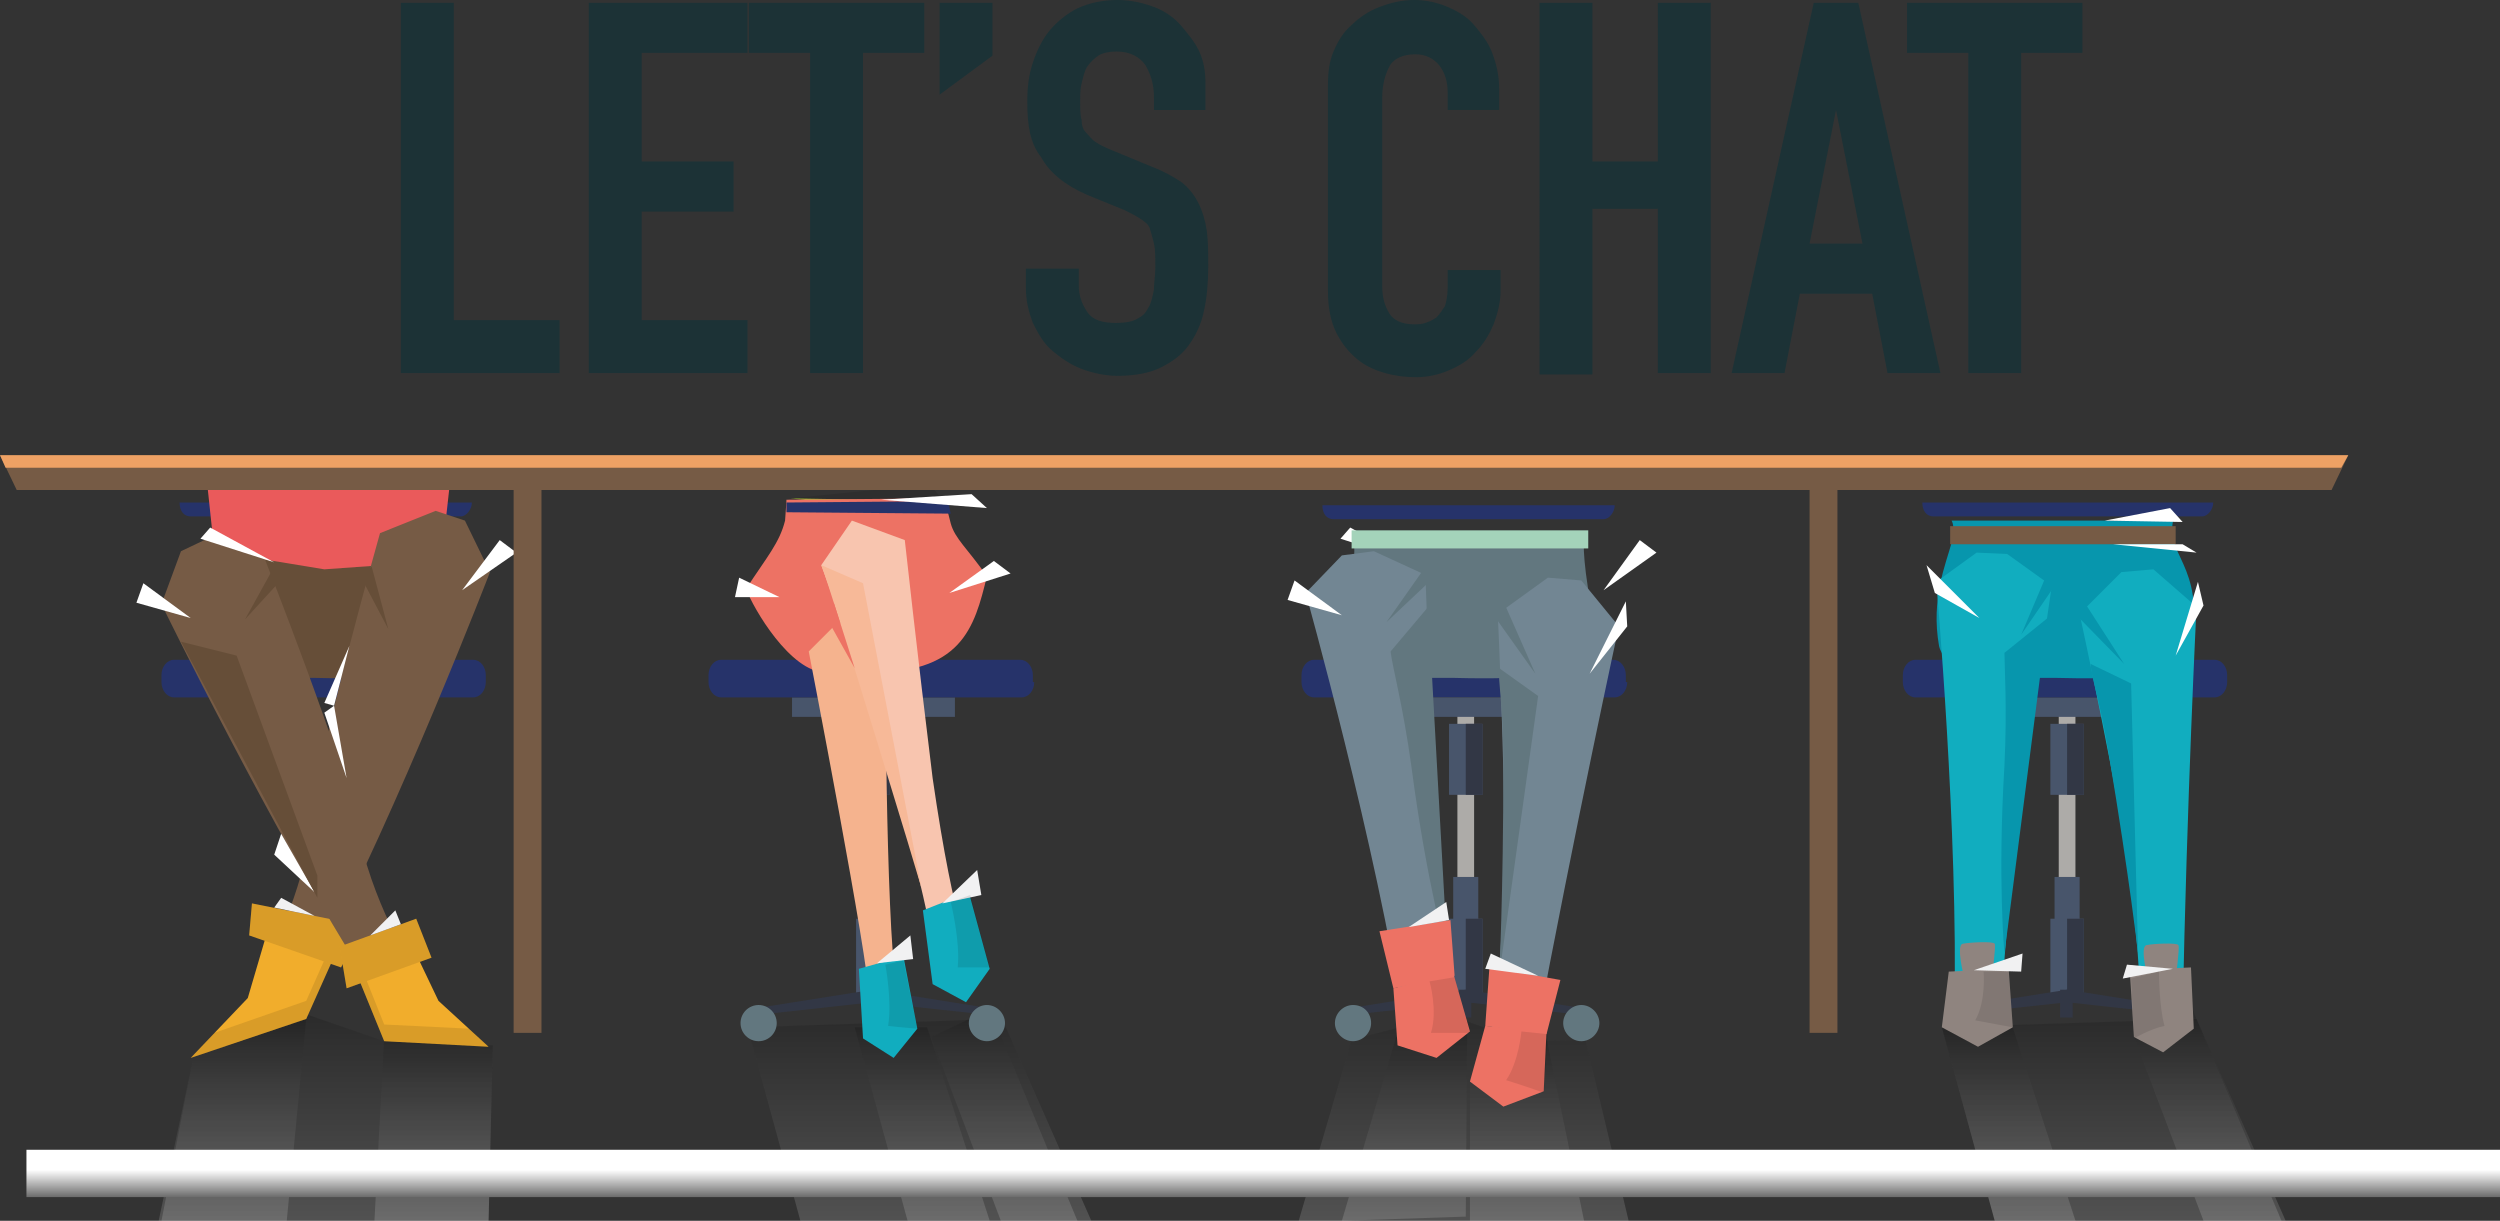 <svg version="1.1" id="Layer_1" xmlns="http://www.w3.org/2000/svg" x="0" y="0" viewBox="0 0 179.6 87.7" xml:space="preserve"><rect x="0" y="0" width="179.6" height="87.7" fill="#333333" stroke="none"/><style>.st26{fill:#fff}.st66{opacity:.1;fill:#000100}.st240{fill:#adaba8}.st241{fill:#48556b}.st242{fill:#323745}.st243{fill:#26336a}.st244{fill:#f1ad2c}.st245{fill:#664e38}.st248{fill:#765b45}.st249{fill:#f1f1f2}.st250{fill:#0796ad}.st251{fill:#11adbf}.st252{fill:#8f847f}.st255{fill:#62777f}.st256{fill:#ed7264}</style><linearGradient id="SVGID_1_" gradientUnits="userSpaceOnUse" x1="105.137" y1="87.659" x2="105.137" y2="72.945"><stop offset="0" stop-color="#fff"/><stop offset="1"/></linearGradient><path opacity=".15" fill="url(#SVGID_1_)" d="M97.1 74.7l-3.8 13H117l-3.1-13-4.4.1-5.5-1.9z"/><linearGradient id="SVGID_2_" gradientUnits="userSpaceOnUse" x1="66.085" y1="87.659" x2="66.085" y2="73.164"><stop offset="0" stop-color="#fff"/><stop offset="1"/></linearGradient><path opacity=".15" fill="url(#SVGID_2_)" d="M53.7 73.8l3.8 13.9h20.9L72 73.2z"/><linearGradient id="SVGID_3_" gradientUnits="userSpaceOnUse" x1="144.3" y1="87.659" x2="144.3" y2="73.796"><stop offset="0" stop-color="#fff"/><stop offset="1"/></linearGradient><path opacity=".15" fill="url(#SVGID_3_)" d="M139.5 73.8l3.8 13.9h5.8l-4.5-13.9z"/><linearGradient id="SVGID_4_" gradientUnits="userSpaceOnUse" x1="23.375" y1="87.659" x2="23.375" y2="72.945"><stop offset="0" stop-color="#fff"/><stop offset="1"/></linearGradient><path opacity=".15" fill="url(#SVGID_4_)" d="M13.9 75.9l-2.5 11.8h23.7l.3-12.6-7.8-.3-5.5-1.9z"/><linearGradient id="SVGID_5_" gradientUnits="userSpaceOnUse" x1="158.591" y1="87.659" x2="158.591" y2="72.507"><stop offset="0" stop-color="#fff"/><stop offset="1"/></linearGradient><path opacity=".15" fill="url(#SVGID_5_)" d="M153.3 74.5l5 13.2h5.6l-6.4-15.2z"/><linearGradient id="SVGID_6_" gradientUnits="userSpaceOnUse" x1="31.141" y1="87.659" x2="31.141" y2="74.487"><stop offset="0" stop-color="#fff"/><stop offset="1"/></linearGradient><path opacity=".15" fill="url(#SVGID_6_)" d="M27.6 74.5l-.7 13.2h8.2l.3-12.6z"/><linearGradient id="SVGID_7_" gradientUnits="userSpaceOnUse" x1="16.816" y1="87.659" x2="16.816" y2="73.163"><stop offset="0" stop-color="#fff"/><stop offset="1"/></linearGradient><path opacity=".15" fill="url(#SVGID_7_)" d="M13.9 75.9l-2.3 11.8h9L22 73.2z"/><linearGradient id="SVGID_8_" gradientUnits="userSpaceOnUse" x1="109.693" y1="87.659" x2="109.693" y2="74.65"><stop offset="0" stop-color="#fff"/><stop offset="1"/></linearGradient><path opacity=".15" fill="url(#SVGID_8_)" d="M105.6 77.7v10h8.2l-2.7-13.1z"/><linearGradient id="SVGID_9_" gradientUnits="userSpaceOnUse" x1="151.844" y1="87.659" x2="151.844" y2="73.164"><stop offset="0" stop-color="#fff"/><stop offset="1"/></linearGradient><path opacity=".15" fill="url(#SVGID_9_)" d="M139.5 73.8l3.8 13.9h20.9l-6.4-14.5z"/><linearGradient id="SVGID_10_" gradientUnits="userSpaceOnUse" x1="66.256" y1="87.659" x2="66.256" y2="73.796"><stop offset="0" stop-color="#fff"/><stop offset="1"/></linearGradient><path opacity=".15" fill="url(#SVGID_10_)" d="M61.4 73.8l3.8 13.9h5.9l-4.5-13.9z"/><linearGradient id="SVGID_11_" gradientUnits="userSpaceOnUse" x1="72.154" y1="87.659" x2="72.154" y2="72.507"><stop offset="0" stop-color="#fff"/><stop offset="1"/></linearGradient><path opacity=".15" fill="url(#SVGID_11_)" d="M66.9 74.5l5 13.2h5.5l-6.3-15.2z"/><linearGradient id="SVGID_12_" gradientUnits="userSpaceOnUse" x1="100.865" y1="87.659" x2="100.865" y2="74.276"><stop offset="0" stop-color="#fff"/><stop offset="1"/></linearGradient><path opacity=".15" fill="url(#SVGID_12_)" d="M100.3 74.5l-3.9 13.2 8.9-.3.1-13.1z"/><path class="st240" d="M147.9 50.8h1.2v21h-1.2z"/><path class="st241" d="M142.6 50.1h11.7v1.4h-11.7zm4.7 1.9h2.4v5.1h-2.4zm0 14h2.4v5.5h-2.4z"/><path class="st241" d="M147.6 63h1.8v3.9h-1.8z"/><path class="st242" d="M148 71.1h.9v2h-.9z"/><path class="st242" d="M156.7 72.9l-8.2-.9-8.2.9v-.5l8.2-1.3 8.2 1.3z"/><path class="st242" d="M148.5 66h1.2v5.5h-1.2zm0-14h1.2v5.1h-1.2z"/><path class="st243" d="M159 36.1c0 .5-.4 1-.8 1h-19.3c-.5 0-.8-.4-.8-1"/><path class="st244" d="M140.6 38.7l15.1-.2"/><path class="st243" d="M34.9 49c0 .6-.4 1.1-.9 1.1H12.5c-.5 0-.9-.5-.9-1.1v-.5c0-.6.4-1.1.9-1.1H34c.5 0 .9.5.9 1.1v.5zm-1-12.9c0 .5-.4 1-.8 1H13.7c-.5 0-.8-.4-.8-1"/><path class="st245" d="M30.6 38.5s1.7 1 1.9 5c.1 3.5 1.6 5.5-9.8 5.2h-3.2c-2.8 0-5.6-1-5.3-2.3 1.8-6.3 1.2-7.9 1.2-7.9h15.2z"/><path d="M30 39.7l-6.8.6m-6.5-.5l6.6.5" fill="#97cdd3"/><path d="M23.3 40.9l-7.8-1.1m7.8 1.1l8.4-.6m-16.3-.7l7.9 1.3 8.4-.6.6-5.4H14.9z" fill="#ea5a5b"/><path class="st248" d="M27.3 38.3l4-1.6 2.1.7 1.8 3.7S28.7 58 22.8 69.2c-1.2 1.5-3.5 1.2-4 .8.9-2.1 3.2-6.3 3.8-12.2.4-4.3 4.7-19.5 4.7-19.5z"/><path class="st244" d="M24.1 68.5L22 73.2 13.7 76l4.1-4.3 1.5-5.1z"/><path class="st66" d="M15.4 74.2L13.7 76l8.3-2.8 2.1-4.7-.5-.2-1.6 3.6z"/><path class="st244" d="M18.1 64.9l8 1.6-1.6 3-6.6-2.3z"/><path class="st66" d="M18.1 64.9l8 1.6-1.6 3-6.6-2.3z"/><path class="st248" d="M19 40.1l-3.9-1.5-2.1 1-1.4 3.8s8 16.4 14.8 27.1c1.3 1.5 3.6 1 4.1.5-1.1-2-3.8-6.1-4.9-11.9-.8-4.3-6.6-19-6.6-19z"/><path class="st244" d="M25.6 69.9l2 4.9 7.5.4-3.6-3.3-2.1-4.4z"/><path class="st66" d="M27.6 73.6l-1.6-4-.4.3 2 4.9 7.5.4-1.4-1.3z"/><path class="st244" d="M24.4 68l5.5-2 1.1 2.8-6.1 2.2z"/><path class="st249" d="M28.8 66.4l-2.2.8 1.8-1.8zm-9.1-1.2l2.9.6-2.4-1.3z"/><path class="st26" d="M35.9 38.8l-2.7 3.6 3.9-2.7zM9.8 43.3l3.9 1.1-3.4-2.5zM24 50.7l1.1-4.3-1.8 4.1zm-9.6-12l5.3 1.7-4.6-2.5zm8.9 12.5l1.6 4.7-.9-5.2zm-3.6 10.2l2.9 2.7-2.4-4.2z"/><path class="st243" d="M160 49c0 .6-.4 1.1-.9 1.1h-21.5c-.5 0-.9-.5-.9-1.1v-.5c0-.6.4-1.1.9-1.1h21.5c.5 0 .9.5.9 1.1v.5z"/><path class="st250" d="M156.1 37.5s-.2.8.2 1.8 1.2 2.2 1.3 4.2c.2 4.7-1.9 5.4-9.8 5.2h-3.2c-2.8 0-5-.9-5.3-2.3-.6-3.4.5-5.9.9-7.4.3-1.2 0-1.6 0-1.6h15.9z"/><path class="st248" d="M140.1 37.8h16.2v1.3h-16.2z"/><path class="st251" d="M149.4 44.1l3-3 2.3-.2 3.1 2.7s-.7 13.9-1 29.3c-.5 1.9-2.5.3-3.1.1 0-2.3.1-3.4-.7-9.9-.6-5.2-3.6-19-3.6-19z"/><path class="st252" d="M157.4 69.5l.2 4.4-2.2 1.7-2.1-1.1-.3-4.8z"/><path class="st251" d="M147.4 42.1l-3.2-2.3-2.2-.1-2.9 2.1s1.6 18.1 1.3 30.9c.5 1.9 2.8.8 3.5.6-.1-2.3.1-5.9.9-11.8 1-8.8 2.6-19.4 2.6-19.4z"/><path class="st252" d="M140 69.8l-.5 4 2.6 1.4 2.5-1.4-.3-4.2z"/><path class="st26" d="M139 42.6l3.2 1.8-3.8-3.8zm19.3.9l-2 3.6 1.6-5.3z"/><path class="st250" d="M148.8 41.8l3.8 5.9-4.3-4.4z"/><path class="st245" d="M26.7 40.7l1.2 4.5-2-3.8zm-5.9.3l-3.2 3.5 2.1-3.8z"/><path class="st26" d="M117.8 38.8l-2.6 3.6 3.8-2.7zm-21.5-.1l5.3 1.7-4.6-2.5z"/><path class="st250" d="M147.7 39.7l-2.5 5.9 2.6-3.8z"/><path class="st26" d="M157.8 39.7l-6-.6h5zm-1-2.2l-5.6-.1 4.7-.9z"/><path class="st252" d="M154.3 70.3s-.6-2.3-.1-2.4c.4-.1 2.2-.2 2.3 0 .1.2-.2 2.3-.2 2.5-.2.1-1.6-.1-2-.1zm-13.2-.1s-.6-2.3-.1-2.4 2.2-.2 2.3 0c.1.2-.2 2.3-.2 2.5-.1.2-1.5-.1-2-.1z"/><path class="st249" d="M145.2 69.8l-3.4-.1 3.5-1.2zm7.3.5l3.6-.7-3.3-.3z"/><path class="st250" d="M150.2 47.7l2.9 1.4.5 19.4s-.6-5.3-2.1-14.3c-.7-4.2-1.3-5.6-1.3-6.5zm-6.2-.8l3.1-2.5-3.1 24.1s-.5-5.3 0-13.5c.2-4.2 0-7.1 0-8.1z"/><path class="st66" d="M142.5 69.8s.2 2.1-.6 3.5c1 .2 2.7.5 2.7.5l-.3-4h-1.8zm12.6 0s0 2.5.4 3.9c-1 .2-2.2.9-2.2.9l-.2-4.3 2-.5z"/><path class="st240" d="M62.1 50.8h1.2v21h-1.2z"/><path class="st241" d="M56.9 50.1h11.7v1.4H56.9zm4.6 1.9h2.4v5.1h-2.4zm0 14h2.4v5.5h-2.4z"/><path class="st241" d="M61.8 63h1.8v3.9h-1.8z"/><path class="st242" d="M62.2 71.1h.9v2h-.9z"/><path class="st242" d="M70.9 72.9l-8.2-.9-8.2.9v-.5l8.2-1.3 8.2 1.3z"/><path class="st242" d="M62.7 66h1.2v5.5h-1.2zm0-14h1.2v5.1h-1.2z"/><path class="st243" d="M74.3 49c0 .6-.4 1.1-.9 1.1H51.8c-.5 0-.9-.5-.9-1.1v-.5c0-.6.4-1.1.9-1.1h21.5c.5 0 .9.5.9 1.1v.5z"/><path fill="#9cbf2e" d="M56.8 35.8l5.3.6 5.7-.4"/><path class="st66" d="M66.8 34.8l1 1.2-11-.2"/><path class="st243" d="M116 36.3c0 .5-.4 1-.8 1H95.8c-.5 0-.8-.4-.8-1"/><path fill="#eb661c" d="M97.5 39.9l7.9 1.2 8.3-.7"/><path class="st245" d="M13 46.1l4 1 5.8 15.8v1.6z"/><circle class="st255" cx="54.5" cy="73.5" r="1.3"/><path class="st255" d="M72.2 73.5c0 .7-.6 1.3-1.3 1.3-.7 0-1.3-.6-1.3-1.3 0-.7.6-1.3 1.3-1.3.7 0 1.3.6 1.3 1.3z"/><path class="st256" d="M67.9 35.8s.1.7.4 1.8c.3 1.1 1.2 1.8 2.6 3.8-.9 3.7-1.8 7.1-8.8 6.9h-2.8c-2.5 0-5.2-4.6-5.7-6 1.5-2.3 2.4-3.3 2.8-4.9.1-1.3.1-1.5.1-1.5l11.4-.1z"/><path class="st243" d="M56.5 36.1l11.6-.1.2.9-11.8-.1z"/><path class="st26" d="M70.9 36.5l-7.6-.6 6.5-.4z"/><path d="M58.1 46.8l2.1-2.1 3.4 1.4s0 19.7.8 24.9c-.6 1.7-1.3.7-2 .5.1-2-4.3-24.7-4.3-24.7z" fill="#f5b38e"/><path d="M65 38.8l-3.8-1.4-2.2 3.2s5.4 14.3 7.8 26c1 1.6 1.7.5 2.3.2-.6-2.1-1.3-5.4-2.1-10.9-1.1-8.9-2-17.1-2-17.1z" fill="#f8c5af"/><path class="st251" d="M61.7 69.6l.3 5 2.2 1.4 1.7-2.1-1-5.2z"/><path class="st249" d="M65.6 68.9l-2.6.3 2.4-2z"/><path class="st66" d="M63.6 69.3s.5 2.6.2 4.4c.8.1 2.1.2 2.1.2l-1-4.9-1.3.3z"/><path class="st251" d="M66.3 65.4l.7 5.3 2.4 1.3 1.7-2.4-1.5-5.5z"/><path class="st249" d="M70.5 64.3l-2.8.6 2.5-2.4z"/><path class="st66" d="M68.3 64.8s.7 2.8.5 4.7h2.3l-1.4-5.2-1.4.5z"/><path d="M59 40.6l3 1.3 4.2 21.9c0-.1-6.4-21.2-7.2-23.2z" fill="#f7b998"/><path class="st256" d="M59.9 43.3l1.5 4.7-2.4-4.3z"/><path class="st26" d="M71.4 40.3l-3.2 2.3 4.4-1.4zm-18.6 2.6H56l-2.9-1.4z"/><path class="st243" d="M116.9 49c0 .6-.4 1.1-.9 1.1H94.4c-.5 0-.9-.5-.9-1.1v-.5c0-.6.4-1.1.9-1.1h21.5c.5 0 .9.5.9 1.1v.5z"/><path class="st255" d="M113.8 38.5s-.2 1.3.5 5c.7 3.5 1.6 5.5-9.8 5.2h-3.2c-2.8 0-5.6-1-5.3-2.3 1.8-6.3 1.2-7.9 1.2-7.9h16.6z"/><path class="st255" d="M108.7 40.7l1.1 4.5-2-3.8zm-6 .3l-3.2 3.5 2.1-3.8z"/><path class="st240" d="M104.7 50.8h1.2v21h-1.2z"/><path class="st241" d="M99.5 50.1h11.7v1.4H99.5zm4.6 1.9h2.4v5.1h-2.4zm0 14h2.4v5.5h-2.4z"/><path class="st241" d="M104.4 63h1.8v3.9h-1.8z"/><path class="st242" d="M104.8 71.1h.9v2h-.9z"/><path class="st242" d="M113.5 72.9l-8.2-.9-8.2.9v-.5l8.2-1.3 8.2 1.3z"/><path class="st242" d="M105.3 66h1.2v5.5h-1.2zm0-14h1.2v5.1h-1.2z"/><path d="M107.6 44.1l3.6-2.6 2.4.2 2.7 3.3s-3.1 14.2-6.1 30.2c-.8 1.9-2.6-.1-3.2-.4.4-2.4.7-3.6 1-10.3.3-5.5-.4-20.4-.4-20.4zm-5.2-2.8l-3.7-1.7-2.3.3-2.6 2.7s5.1 18.2 7.1 31.2c.9 1.8 3 .3 3.7-.1-.5-2.3-1-6-1.4-12.1-.4-9.2-.8-20.3-.8-20.3z" fill="#728693"/><path class="st256" d="M100.1 71l.3 4.1 2.8.9 2.4-1.9-1.2-4.2z"/><path class="st26" d="M116.9 45l-2.7 3.4 2.6-5.2z"/><path class="st255" d="M107.3 41.6l3 6.8-3.7-5.2zm-3.9-2.3l-3.8 5.4 3.5-3.3zm-3.5 7.5l2.7-3.2 1.4 25.2s-1.5-5.3-2.6-13.7c-.6-4.4-1.4-7.3-1.5-8.3z"/><path class="st256" d="M99.1 66.9l1 4.1 4.4-.9-.3-4z"/><path class="st255" d="M107.7 48l2.8 2-2.8 20.1s.3-5.6.3-15.1c0-4.5-.4-6-.3-7z"/><path class="st66" d="M102.7 70.5s.6 2.1.1 3.7h2.8l-1.1-4-1.8.3z"/><path class="st256" d="M106.7 73.7l-1.1 4 2.4 1.8 2.9-1.1.2-4.3z"/><path class="st256" d="M107 69.5l-.3 4.2 4.4.6 1-3.9z"/><path class="st66" d="M109.3 74.1s-.2 2.2-1.1 3.5c1 .3 2.7.9 2.7.9l.3-4.2-1.9-.2z"/><path class="st249" d="M104.1 66.1l-2.9.5 2.7-1.8zm2.6 3.5l3.8.5-3.4-1.6z"/><path class="st26" d="M92.5 43.1l3.9 1.1-3.4-2.5z"/><path class="st255" d="M98.5 73.5c0 .7-.6 1.3-1.3 1.3-.7 0-1.3-.6-1.3-1.3 0-.7.6-1.3 1.3-1.3.8 0 1.3.6 1.3 1.3zm16.4 0c0 .7-.6 1.3-1.3 1.3-.7 0-1.3-.6-1.3-1.3 0-.7.6-1.3 1.3-1.3.7 0 1.3.6 1.3 1.3z"/><path fill="#a4d3ba" d="M97.1 38.1h17v1.3h-17z"/><path class="st66" d="M24.4 68l5.5-2 1.1 2.8-6.1 2.2z"/><path class="st248" d="M36.9 35.2h2v39h-2zm130.6 0H1.2L0 32.7h168.7z"/><path fill="#eea164" d="M168.7 32.7H0l.4.9h167.8z"/><path class="st248" d="M130 35.2h2v39h-2z"/><path d="M28.8.2h3.8V23h7.6v3.8H28.8V.2zm13.5 0h11.4v3.6h-7.6v7.8h6.6v3.6h-6.6V23h7.6v3.8H42.3V.2zm15.9 3.6h-4.4V.2h12.6v3.6H62v23h-3.8v-23zM67.5.2h3.8V4l-3.8 2.8V.2zm19.2 7.7h-3.8V7c0-.9-.2-1.6-.6-2.3-.4-.6-1.1-1-2.1-1-.5 0-1 .1-1.3.3s-.6.5-.8.8-.3.8-.4 1.2c-.1.4-.1.8-.1 1.3s0 1 .1 1.3c0 .4.1.7.3.9s.4.5.7.7c.3.2.7.4 1.2.6l2.9 1.2c.8.3 1.5.7 2.1 1.1.5.4.9.9 1.2 1.5.3.6.5 1.3.6 2 .1.8.1 1.6.1 2.6 0 1.1-.1 2.2-.3 3.1-.2 1-.6 1.8-1.1 2.5s-1.2 1.2-2 1.6c-.8.4-1.9.6-3.1.6-.9 0-1.8-.2-2.6-.5s-1.5-.8-2.1-1.3-1-1.2-1.4-2c-.3-.8-.5-1.6-.5-2.5v-1.4h3.8v1.2c0 .7.2 1.3.6 1.9.4.6 1.1.8 2.1.8.6 0 1.2-.1 1.5-.3.4-.2.6-.4.8-.8.2-.3.3-.8.4-1.3 0-.5.1-1 .1-1.6 0-.7 0-1.3-.1-1.7-.1-.4-.2-.8-.3-1.1s-.4-.5-.7-.7c-.3-.2-.7-.4-1.1-.6L78.1 14c-1.6-.7-2.7-1.6-3.3-2.7-.8-1-1-2.3-1-4 0-1 .1-1.9.4-2.8.3-.9.7-1.7 1.2-2.3.5-.6 1.2-1.2 2-1.6.9-.4 1.8-.6 2.9-.6.9 0 1.8.2 2.6.5s1.5.8 2 1.4 1 1.2 1.3 1.9c.3.7.4 1.4.4 2.2v1.9zm21.1 13c0 .8-.2 1.6-.5 2.4-.3.7-.7 1.4-1.3 2-.5.6-1.2 1-1.9 1.3-.7.3-1.5.5-2.4.5-.7 0-1.5-.1-2.2-.3-.7-.2-1.4-.5-2-1-.6-.5-1.1-1.1-1.5-1.9-.4-.8-.6-1.8-.6-3V6.1c0-.9.1-1.7.4-2.4.3-.7.7-1.4 1.3-1.9.5-.5 1.2-1 2-1.3.8-.3 1.6-.5 2.5-.5.9 0 1.7.2 2.4.5s1.4.7 1.9 1.3c.5.6 1 1.2 1.3 2 .3.8.5 1.6.5 2.6v1.5H104V6.6c0-.7-.2-1.4-.6-1.9-.4-.5-1-.8-1.7-.8-.9 0-1.6.3-1.9.9-.3.6-.5 1.3-.5 2.2v13.6c0 .8.2 1.4.5 1.9s.9.8 1.8.8c.2 0 .5 0 .8-.1.3-.1.5-.2.8-.4.2-.2.4-.5.6-.8.1-.3.2-.8.2-1.3v-1.3h3.8v1.5zM110.6.2h3.8v11.4h4.7V.2h3.8v26.6h-3.8V15h-4.7v11.9h-3.8V.2zm19.7 0h3.2l5.9 26.6h-3.8l-1.1-5.7h-5.2l-1.1 5.7h-3.8L130.3.2zm1.6 7.7l-1.9 9.6h3.8l-1.9-9.6zm9.5-4.1H137V.2h12.6v3.6h-4.4v23h-3.8v-23z" fill="#1c3236"/><linearGradient id="SVGID_13_" gradientUnits="userSpaceOnUse" x1="-321.54" y1="697.719" x2="-321.54" y2="694.269" gradientTransform="rotate(180 -115.379 390.173)"><stop offset=".412" stop-color="#fff"/><stop offset="1" stop-color="#666"/></linearGradient><path fill="url(#SVGID_13_)" d="M1.9 82.6h177.7V86H1.9z"/></svg>